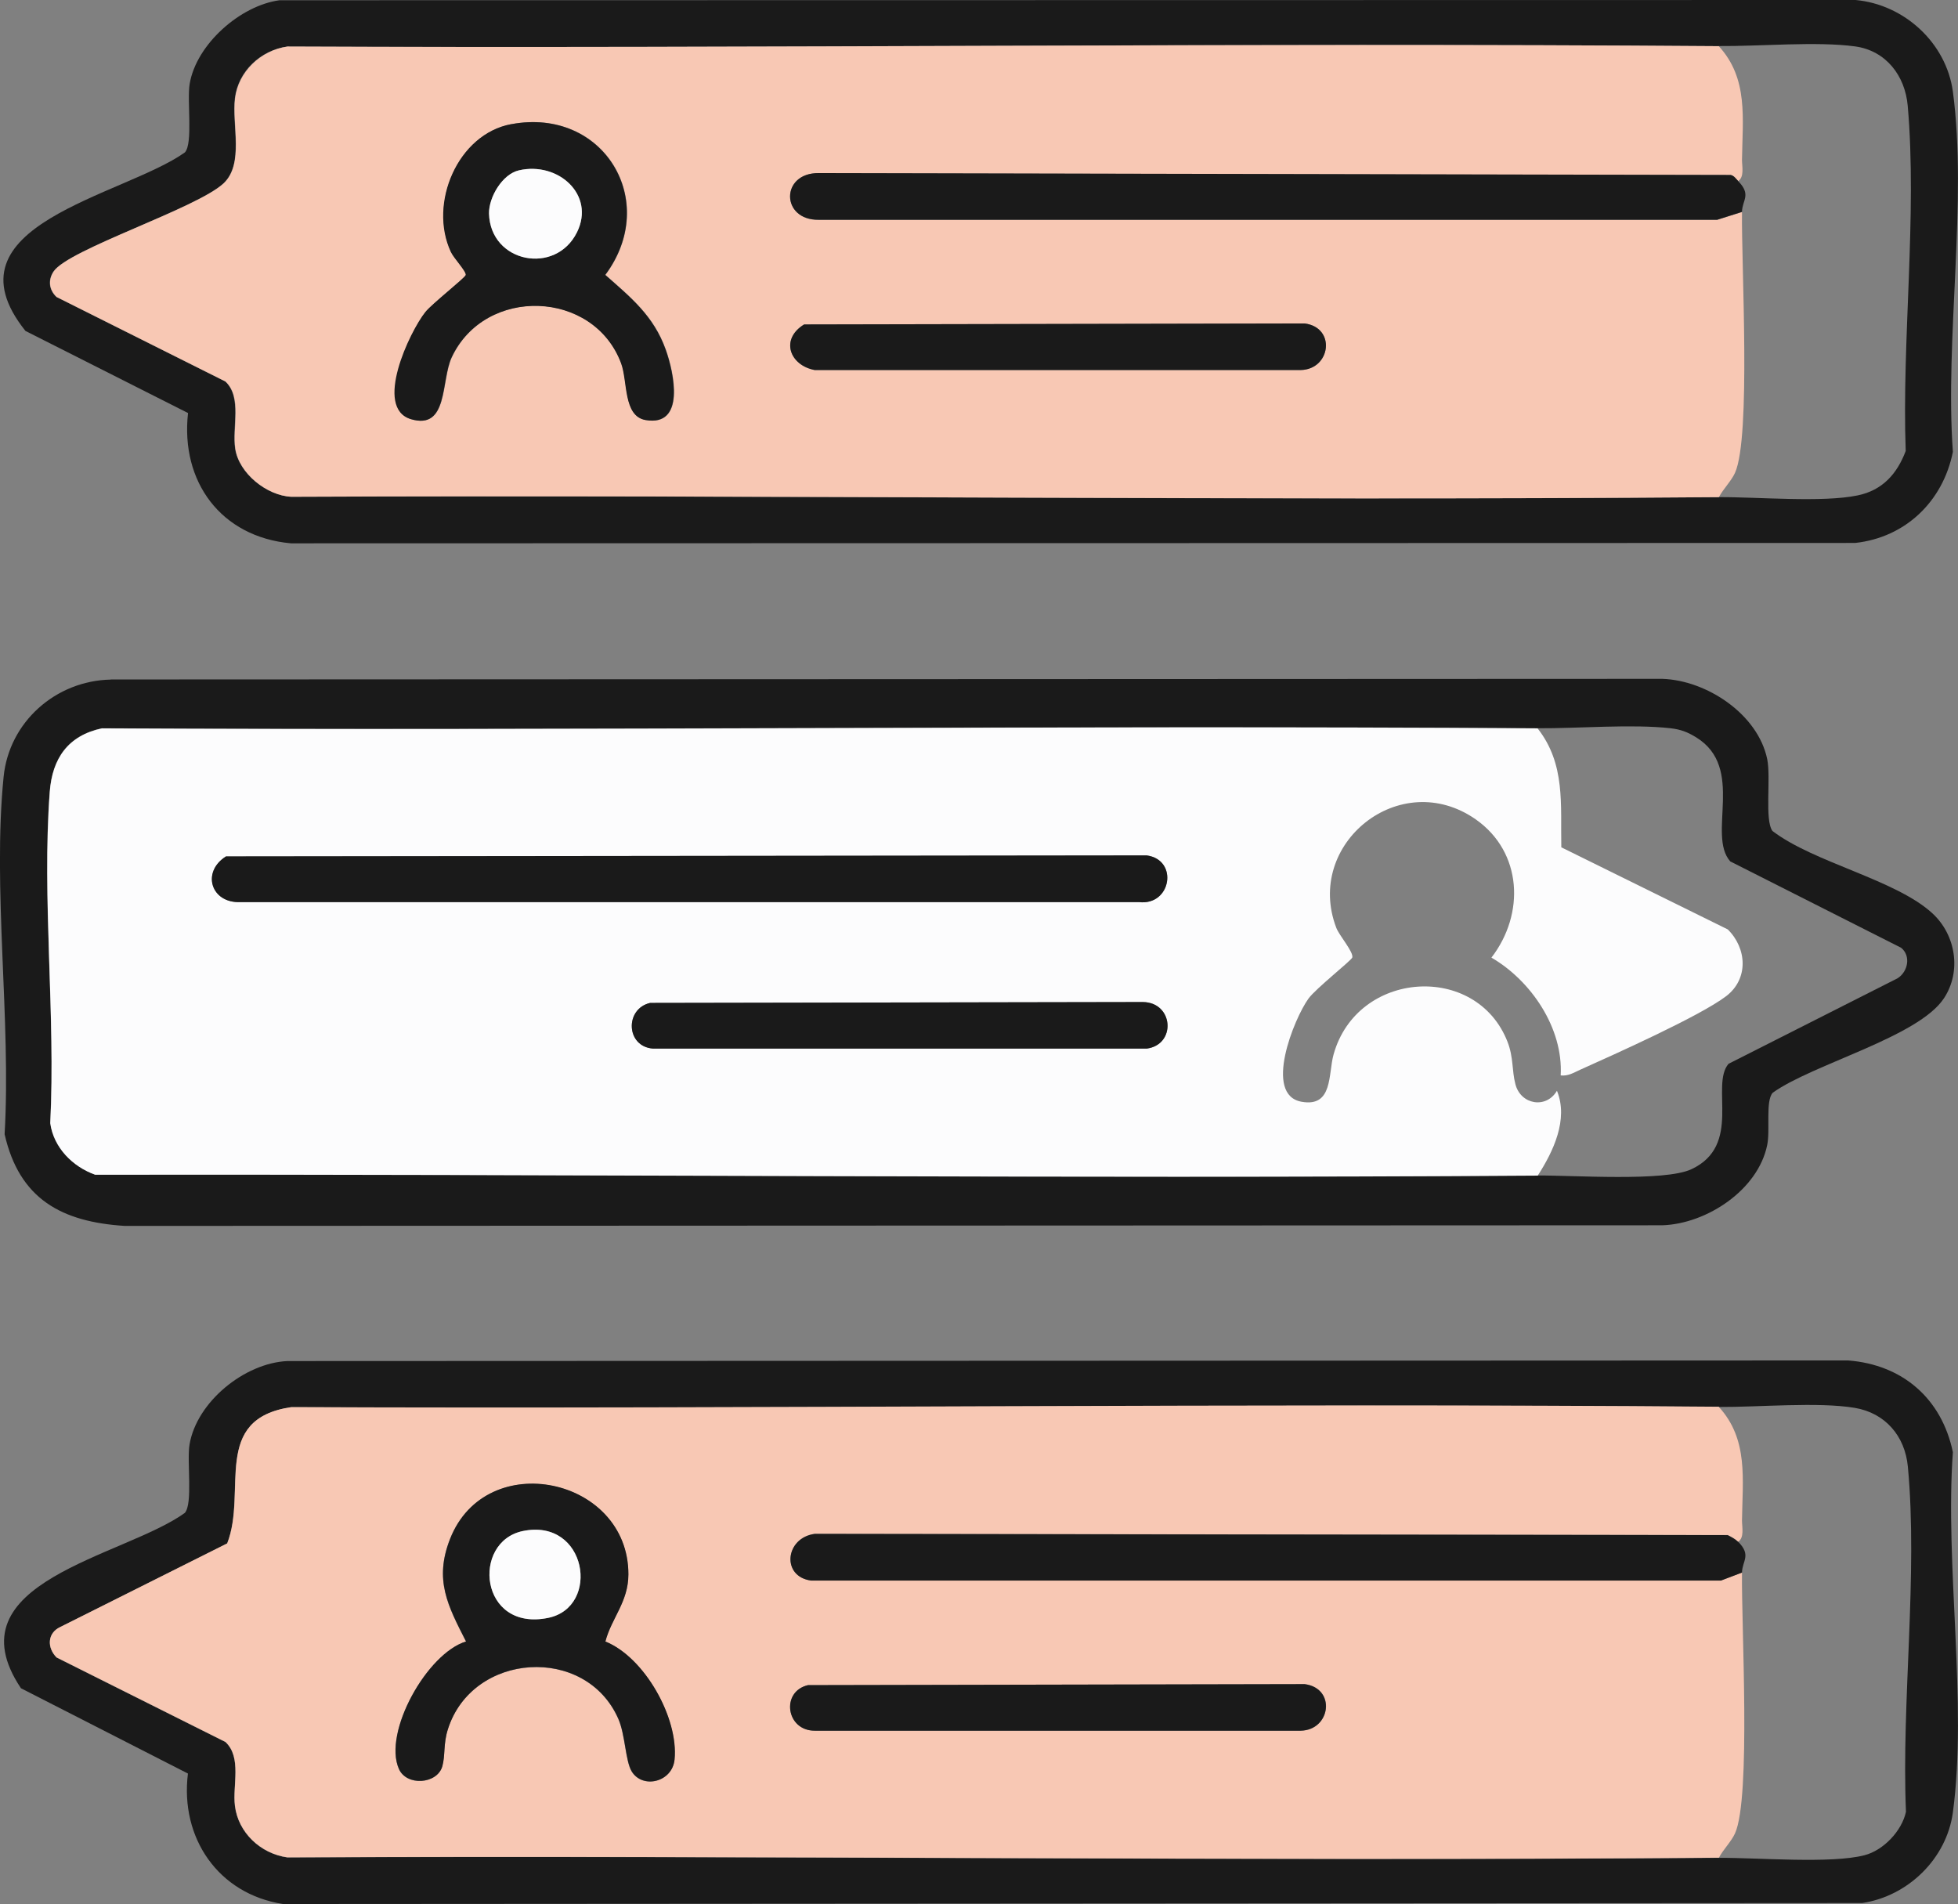 <svg id="Layer_2" data-name="Layer 2" xmlns="http://www.w3.org/2000/svg" viewBox="0 0 156.91 152.58">
  <rect x="0" y="0" width="156.91" height="152.58" fill="#808080" stroke="none"/>
  <defs>
    <style>
      .cls-1 {
        fill: #f8c8b4;
      }

      .cls-2 {
        fill: #fcfcfd;
      }

      .cls-3 {
        fill: #1a1a1a;
      }
    </style>
  </defs>
  <g id="Layer_1-2" data-name="Layer 1">
    <path class="cls-3" d="M8.88,54.45l124.34-.05c3.56.12,7.65,2.83,8.4,6.43.31,1.51-.22,4.88.42,5.76,3.33,2.55,9.91,3.9,12.84,6.62,1.86,1.73,2.32,4.63.91,6.78-2.04,3.12-10.53,5.28-13.73,7.58-.59.66-.19,2.99-.44,4.19-.74,3.61-4.85,6.31-8.4,6.43l-123.22.05c-5.06-.32-8.45-2.15-9.63-7.35.53-9.14-.98-19.66-.08-28.64.44-4.4,4.18-7.7,8.58-7.79ZM123.22,94.2c2.85-.02,10.17.5,12.32-.5,4.11-1.91,1.5-6.71,2.98-8.45l13.54-6.85c.84-.52,1.1-1.8.29-2.45l-13.69-6.92c-1.89-2.13,1.23-7.5-2.73-9.94-.7-.43-1.22-.63-2.05-.73-3.11-.35-7.39.02-10.66,0-38.35-.26-76.71.2-115.06,0-2.72.58-3.98,2.42-4.18,5.09-.64,8.55.48,17.91.04,26.55.27,1.96,1.79,3.49,3.6,4.13,38.53-.06,77.08.33,115.6.07Z"></path>
    <path class="cls-3" d="M15.07,142.13l-13.39-6.84c-5.73-8.54,8.26-10.53,13.13-14.05.66-.74.15-4.14.38-5.49.58-3.41,4.4-6.52,7.84-6.68l125.07-.05c4.37.34,7.5,3.05,8.4,7.35-.65,9.01,1.18,20.1,0,28.87-.5,3.7-3.59,6.71-7.26,7.26l-126.56.08c-5.19-.8-8.26-5.3-7.62-10.45ZM137.74,112.74c-38.12-.3-76.27.2-114.4.03-6.45.94-3.51,6.77-5.14,10.92l-13.38,6.7c-1.05.49-1.06,1.67-.29,2.44l13.53,6.77c1.33,1.24.56,3.48.76,5.11.26,2.16,2.06,3.84,4.2,4.14,38.23-.17,76.49.32,114.72.03,3.09-.02,8.99.49,11.68-.21,1.51-.39,2.99-1.94,3.32-3.48-.37-8.83.97-18.97.15-27.67-.23-2.43-1.8-4.29-4.26-4.7-2.93-.49-7.72-.05-10.89-.07Z"></path>
    <path class="cls-3" d="M15.07,33.1l-13.03-6.58c-6.8-8.5,7.88-10.81,12.78-14.31.66-.74.15-4.14.38-5.49C15.73,3.55,19.26.44,22.4.02l126.3-.02c3.89.35,7.27,3.43,7.8,7.34,1.18,8.78-.65,19.86,0,28.87-.79,3.96-3.79,6.86-7.83,7.3l-125.36.03c-5.6-.51-8.86-4.94-8.24-10.45ZM137.74,3.7c-38.23-.29-76.48.19-114.72.03-2.15.3-3.94,1.98-4.2,4.14s.75,5.25-.91,6.82c-2.15,2.02-12.45,5.29-13.63,7.07-.45.68-.37,1.47.24,2.04l13.53,6.77c1.36,1.27.52,3.69.79,5.39.3,1.98,2.53,3.75,4.49,3.85,38.13-.16,76.28.34,114.4.03,3.14-.02,8.3.45,11.14-.14,1.99-.41,3.16-1.73,3.85-3.56-.32-8.86.93-18.92.16-27.67-.21-2.4-1.74-4.41-4.21-4.75-3.09-.42-7.65,0-10.94-.03Z"></path>
    <path class="cls-2" d="M123.22,58.37c2.25,2.86,1.83,6.11,1.9,9.53l13.34,6.58c1.54,1.52,1.68,3.97-.13,5.35-2.1,1.6-8.99,4.68-11.71,5.9-.51.23-.95.52-1.55.45.21-3.8-2.38-7.6-5.55-9.44,2.7-3.5,2.48-8.46-1.26-11.08-6.06-4.23-13.75,1.96-11.17,8.7.24.62,1.39,1.93,1.28,2.37-.06.23-2.92,2.48-3.51,3.29-1.17,1.62-3.63,7.72-.56,8.27,2.54.46,2.13-2.23,2.57-3.79,1.89-6.77,11.46-7.38,13.94-1.01.49,1.26.34,2.29.63,3.39.42,1.65,2.47,2,3.33.53.94,2.3-.3,4.88-1.54,6.8-38.53.26-77.07-.13-115.6-.07-1.8-.64-3.33-2.17-3.6-4.13.44-8.64-.68-18-.04-26.55.2-2.67,1.46-4.51,4.18-5.09,38.35.2,76.72-.25,115.06,0ZM18.11,68.63c-1.99,1.25-1.19,3.77,1.16,3.66h72c2.6.31,3.19-3.4.62-3.74l-73.78.08ZM52.1,80.37c-2.04.47-1.95,3.49.23,3.66h39.57c2.38-.32,2.15-3.71-.32-3.73l-39.48.07Z"></path>
    <path class="cls-1" d="M137.74,112.74c2.39,2.6,1.9,5.81,1.86,9.12,0,.52.2,1.37-.31,1.69-.22-.22-.56-.4-.84-.54l-73.15-.1c-2.38.32-2.7,3.42-.31,3.74h72.93s1.68-.63,1.68-.63c-.06,4.2.73,18.04-.56,20.9-.31.68-.94,1.28-1.29,1.95-38.23.29-76.48-.2-114.72-.03-2.14-.3-3.94-1.98-4.2-4.14-.2-1.63.57-3.87-.76-5.11l-13.53-6.77c-.77-.77-.76-1.95.29-2.44l13.38-6.7c1.63-4.15-1.31-9.98,5.14-10.92,38.13.16,76.28-.34,114.4-.03ZM48.51,131.54c.48-1.85,1.84-3.16,1.84-5.37.01-7.77-11.4-10.21-14.29-2.84-1.29,3.29-.18,5.35,1.28,8.22-3.12.94-6.67,7.28-5.38,10.21.61,1.4,3.07,1.23,3.48-.21.25-.87.08-1.79.44-2.95,1.96-6.21,11.07-6.81,13.67-.84.55,1.26.56,3.35,1.06,4.19.86,1.44,3.26.89,3.44-.94.33-3.31-2.39-8.19-5.55-9.46ZM64.76,135.04c-2.2.51-1.76,3.67.55,3.65h38.93c2.41-.04,2.86-3.4.32-3.73l-39.79.08Z"></path>
    <path class="cls-1" d="M137.74,3.7c2.39,2.6,1.9,5.81,1.86,9.12,0,.52.2,1.37-.31,1.69-.18-.18-.31-.41-.59-.48l-73.09-.15c-3.07-.04-3.05,3.78,0,3.74h72s1.99-.63,1.99-.63c-.06,4.2.73,18.03-.56,20.9-.31.68-.94,1.28-1.29,1.95-38.12.3-76.27-.2-114.4-.03-1.96-.09-4.19-1.87-4.49-3.85-.26-1.7.58-4.12-.79-5.39l-13.53-6.77c-.61-.58-.69-1.36-.24-2.04,1.18-1.78,11.47-5.05,13.63-7.07,1.65-1.56.65-4.71.91-6.82s2.05-3.84,4.2-4.14c38.23.17,76.49-.32,114.72-.03ZM40.98,9.95c-4.28.8-6.64,6.35-4.83,10.24.25.54,1.25,1.56,1.19,1.85-.04.21-2.71,2.31-3.23,2.96-1.28,1.6-4.02,7.74-1.16,8.59,3,.89,2.39-3.08,3.26-4.95,2.68-5.74,11.38-5.43,13.58.47.54,1.44.15,4.23,1.96,4.55,3.21.56,2.28-3.79,1.61-5.65-.97-2.71-2.78-4.16-4.84-5.98,4.41-5.93-.15-13.46-7.52-12.08ZM64.44,26c-1.94,1.19-1.15,3.28.85,3.66h38.94c2.41-.05,2.86-3.41.32-3.74l-40.11.08Z"></path>
    <path class="cls-3" d="M18.11,68.63l73.78-.08c2.57.34,1.98,4.05-.62,3.74H19.27c-2.36.11-3.15-2.41-1.16-3.66Z"></path>
    <path class="cls-3" d="M52.1,80.37l39.48-.07c2.47.02,2.7,3.41.32,3.73h-39.57c-2.18-.16-2.27-3.19-.23-3.66Z"></path>
    <path class="cls-3" d="M139.29,123.55c1.09,1.08.32,1.55.31,2.47l-1.68.64h-72.93c-2.39-.32-2.08-3.43.31-3.74l73.15.1c.28.14.62.32.84.54Z"></path>
    <path class="cls-3" d="M48.51,131.54c3.16,1.27,5.88,6.15,5.55,9.46-.18,1.83-2.58,2.38-3.44.94-.5-.84-.51-2.94-1.06-4.19-2.61-5.97-11.72-5.37-13.67.84-.37,1.16-.2,2.09-.44,2.95-.41,1.44-2.87,1.61-3.48.21-1.29-2.93,2.26-9.27,5.38-10.21-1.46-2.87-2.57-4.93-1.28-8.22,2.9-7.37,14.3-4.93,14.29,2.84,0,2.21-1.36,3.52-1.84,5.37ZM41.91,122.69c-4.16.85-3.49,8.09,2.02,6.96,4.23-.87,3.11-8.01-2.02-6.96Z"></path>
    <path class="cls-3" d="M64.76,135.04l39.79-.08c2.54.33,2.09,3.69-.32,3.73h-38.93c-2.31.02-2.75-3.14-.55-3.65Z"></path>
    <path class="cls-3" d="M139.29,14.51c1.09,1.11.32,1.53.31,2.47l-1.99.63h-72c-3.05.04-3.07-3.77,0-3.74l73.09.15c.28.07.41.3.59.48Z"></path>
    <path class="cls-3" d="M40.98,9.95c7.37-1.37,11.94,6.16,7.52,12.08,2.06,1.82,3.87,3.28,4.84,5.98.67,1.86,1.6,6.2-1.61,5.65-1.8-.31-1.42-3.11-1.96-4.55-2.2-5.89-10.89-6.2-13.58-.47-.87,1.87-.26,5.84-3.26,4.95s-.12-6.99,1.16-8.59c.53-.66,3.19-2.75,3.23-2.96.06-.29-.94-1.32-1.19-1.85-1.81-3.89.55-9.44,4.83-10.24ZM41.59,13.65c-1.34.31-2.43,2.17-2.4,3.47.1,3.95,5.34,4.96,7.05,1.49,1.48-3-1.51-5.68-4.65-4.96Z"></path>
    <path class="cls-3" d="M64.44,26l40.11-.08c2.54.33,2.09,3.69-.32,3.73h-38.94c-2-.37-2.79-2.46-.85-3.65Z"></path>
    <path class="cls-2" d="M41.91,122.69c5.13-1.05,6.25,6.09,2.02,6.96-5.51,1.13-6.18-6.11-2.02-6.96Z"></path>
    <path class="cls-2" d="M41.59,13.65c3.14-.72,6.13,1.96,4.65,4.96-1.71,3.47-6.94,2.46-7.05-1.49-.03-1.3,1.06-3.17,2.4-3.47Z"></path>
  </g>
</svg>